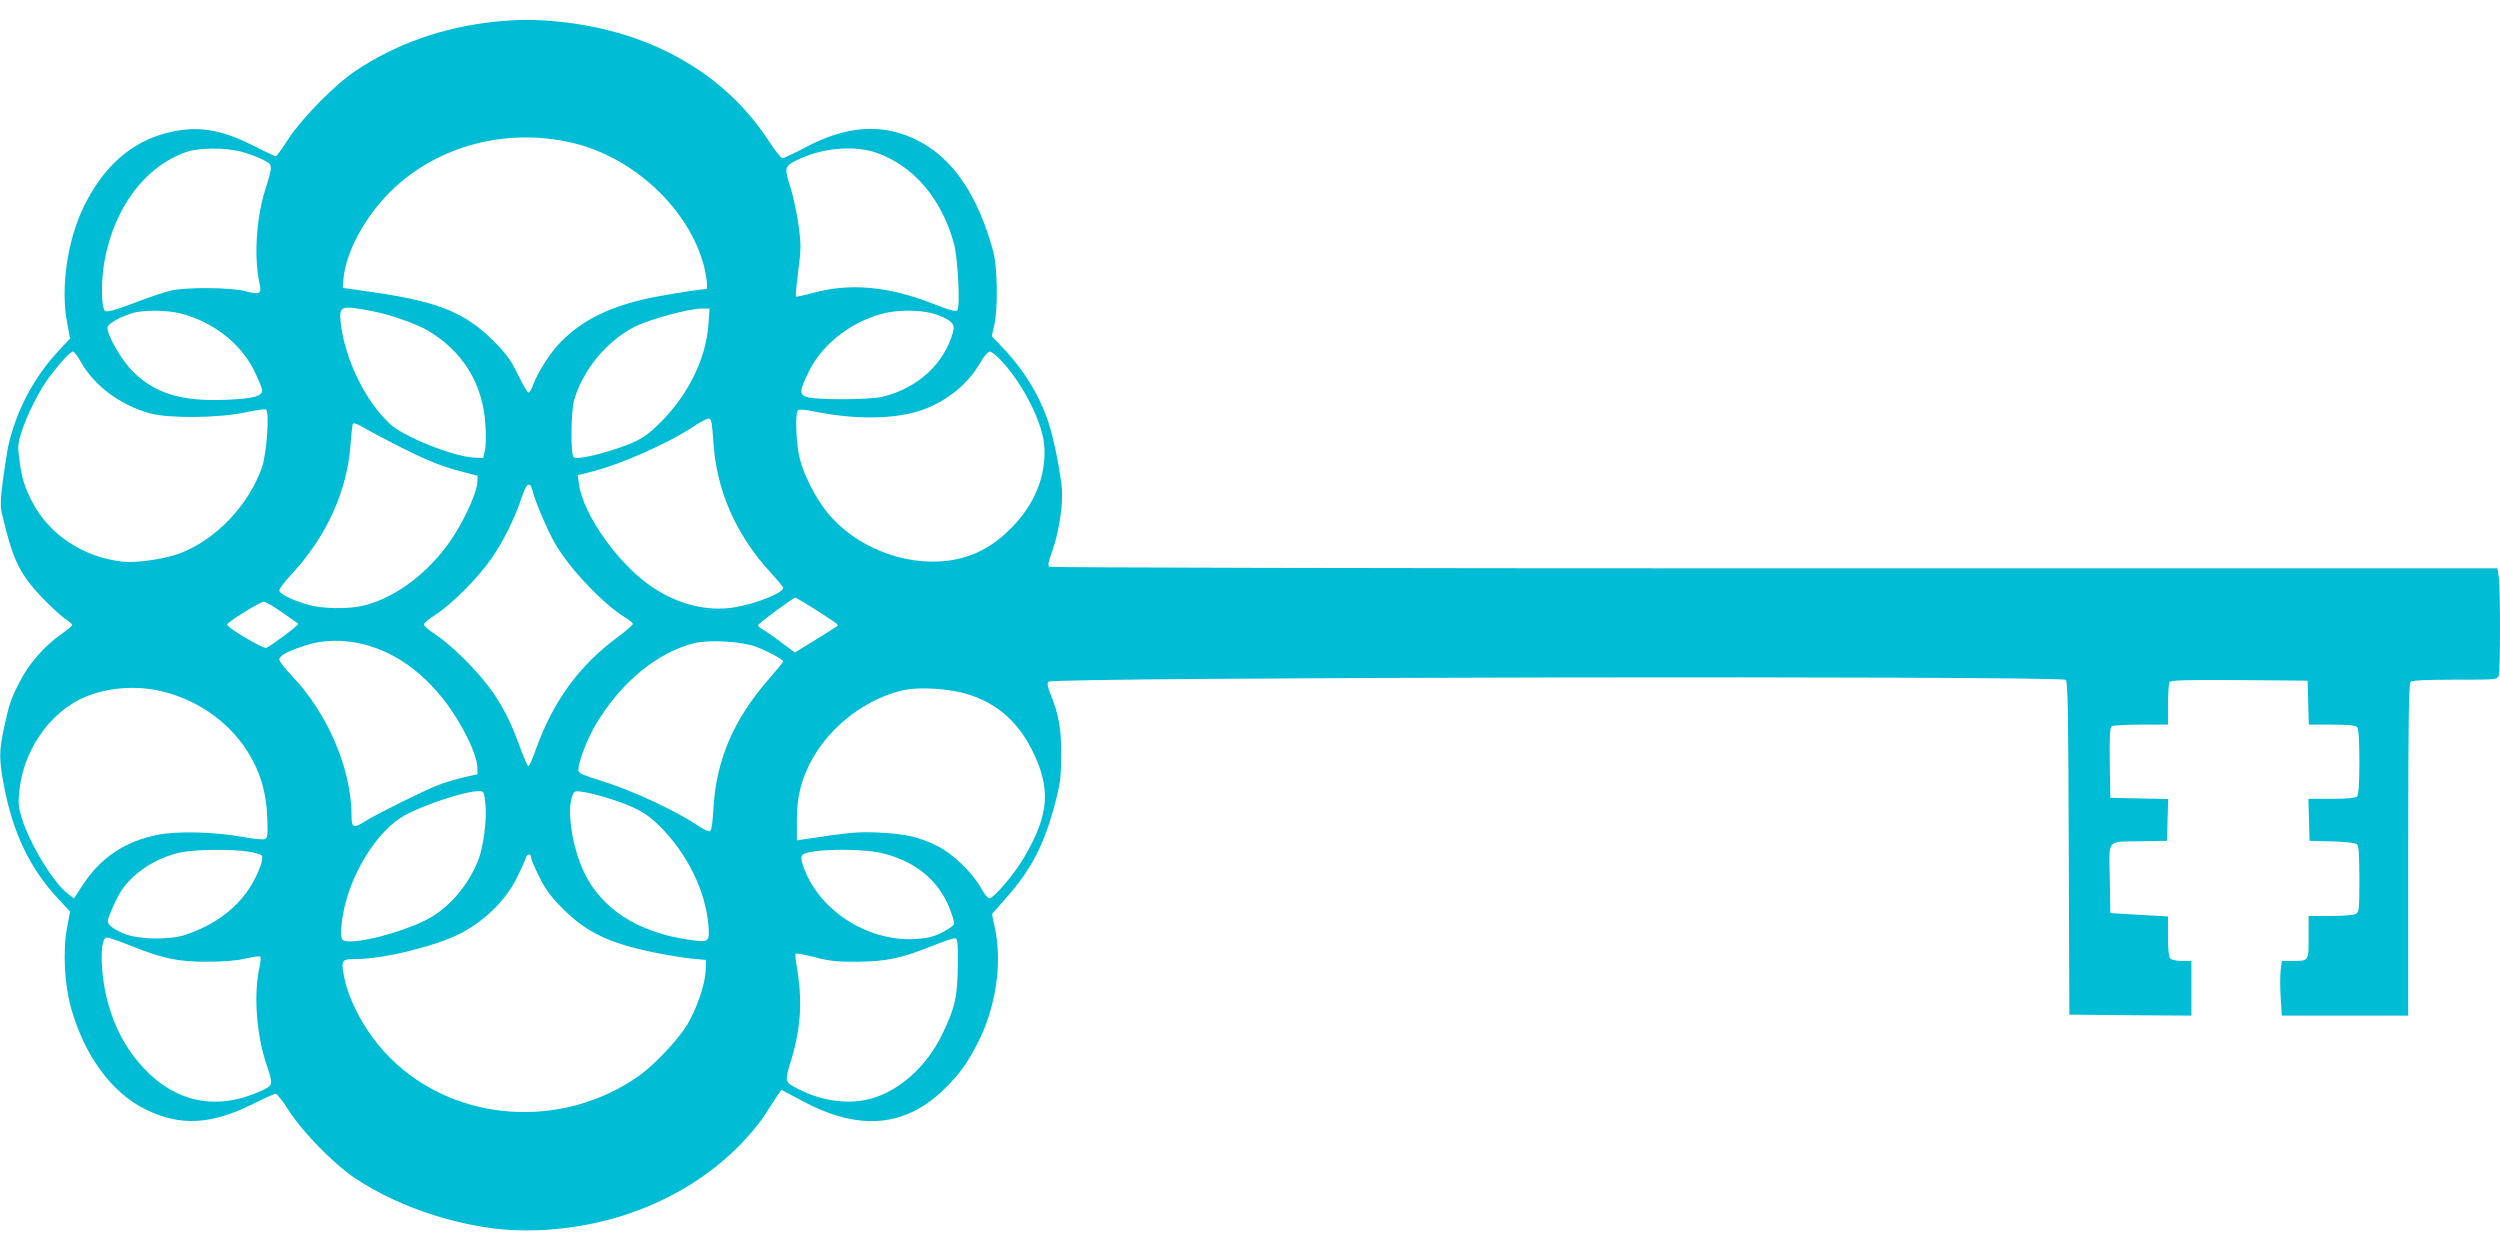 <?xml version="1.0" standalone="no"?>
<!DOCTYPE svg PUBLIC "-//W3C//DTD SVG 20010904//EN"
 "http://www.w3.org/TR/2001/REC-SVG-20010904/DTD/svg10.dtd">
<svg version="1.0" xmlns="http://www.w3.org/2000/svg"
 width="1280pt" height="640pt" viewBox="0 0 1280 640"
 preserveAspectRatio="xMidYMid meet">
<g transform="translate(0,640) scale(0.1,-0.1)"
fill="#00bcd4" stroke="none">
<path d="M2536 6289 c-268 -28 -508 -113 -716 -252 -104 -69 -274 -242 -344
-349 -31 -49 -60 -88 -64 -88 -5 0 -56 24 -115 54 -169 86 -291 104 -441 66
-185 -47 -326 -172 -427 -378 -84 -172 -119 -414 -86 -591 l16 -84 -59 -63
c-128 -137 -220 -313 -259 -494 -5 -25 -17 -101 -26 -169 -13 -101 -14 -134
-4 -175 53 -228 88 -302 200 -421 43 -45 96 -94 118 -110 23 -15 41 -31 41
-35 0 -4 -27 -26 -59 -49 -83 -58 -163 -149 -209 -240 -47 -90 -55 -115 -82
-240 -25 -118 -25 -159 0 -293 47 -245 133 -425 280 -582 l59 -63 -16 -84
c-22 -117 -13 -293 22 -414 69 -242 208 -431 380 -515 179 -88 337 -79 555 30
55 28 105 50 112 50 7 -1 38 -40 68 -88 67 -105 224 -266 330 -339 241 -164
589 -272 876 -273 420 -1 815 153 1090 425 51 50 114 125 142 170 28 44 59 90
67 103 l16 22 113 -60 c286 -152 521 -131 721 64 82 81 120 135 175 244 88
176 121 396 86 570 l-17 82 78 89 c125 142 190 269 245 478 27 102 31 135 31
248 1 135 -11 203 -55 313 -16 42 -18 56 -8 62 37 23 5179 31 5207 9 10 -9 13
-168 15 -863 l3 -851 313 -3 312 -2 0 140 0 140 -48 0 c-26 0 -53 5 -60 12 -8
8 -12 48 -12 114 l0 102 -147 8 -148 9 -3 177 c-3 209 -22 187 168 191 l125 2
3 107 3 107 -148 3 -148 3 -3 179 c-2 137 1 181 10 188 7 4 75 8 151 8 l137 0
0 103 c0 56 4 108 8 115 7 9 85 12 358 10 l349 -3 3 -112 3 -113 117 0 c79 0
122 -4 130 -12 8 -8 12 -62 12 -178 0 -116 -4 -170 -12 -178 -8 -8 -52 -12
-130 -12 l-119 0 3 -107 3 -108 114 -3 c64 -1 121 -8 128 -14 10 -8 13 -52 13
-179 0 -156 -1 -169 -19 -179 -11 -5 -69 -10 -130 -10 l-111 0 0 -109 c0 -124
2 -121 -85 -121 l-52 0 -6 -47 c-3 -27 -3 -90 0 -140 l6 -93 323 0 324 0 0
848 c0 646 3 851 12 860 9 9 74 12 229 12 216 0 217 0 223 23 8 30 8 442 0
501 l-7 46 -3701 0 c-2035 0 -3706 4 -3713 8 -9 6 -6 25 13 76 35 97 57 237
51 321 -7 85 -41 258 -68 340 -47 141 -127 272 -237 387 l-54 57 13 58 c19 84
16 293 -5 373 -78 290 -207 480 -388 571 -177 89 -361 78 -575 -36 -57 -30
-110 -55 -117 -55 -7 0 -40 42 -73 93 -226 344 -605 559 -1072 606 -116 12
-209 12 -325 0z m393 -620 c317 -74 600 -340 676 -634 13 -53 20 -115 12 -115
-35 0 -249 -35 -327 -54 -185 -44 -315 -111 -419 -217 -54 -55 -118 -155 -142
-221 -7 -21 -18 -38 -24 -38 -5 1 -29 42 -53 92 -36 74 -58 105 -125 172 -144
145 -285 202 -617 250 l-155 22 3 40 c10 138 108 322 243 455 236 232 590 327
928 248z m-1696 -45 c33 -8 83 -27 110 -40 56 -29 56 -23 13 -162 -45 -147
-56 -343 -27 -474 12 -52 0 -59 -67 -40 -74 21 -314 23 -392 3 -30 -7 -115
-36 -188 -64 -102 -38 -136 -47 -145 -38 -19 19 -20 148 -3 249 48 275 208
491 421 564 64 22 197 23 278 2z m3257 -7 c190 -68 333 -237 395 -467 19 -72
32 -317 17 -338 -7 -10 -35 -2 -128 34 -227 89 -423 106 -612 54 -46 -12 -85
-21 -87 -18 -2 2 3 61 12 130 15 117 15 136 1 240 -9 62 -28 150 -43 196 -29
92 -27 100 29 129 125 65 297 82 416 40z m-2590 -809 c95 -17 233 -66 295
-103 176 -106 277 -271 290 -476 4 -51 3 -112 -2 -134 l-9 -40 -47 2 c-108 6
-358 106 -430 172 -126 117 -230 329 -252 514 -10 92 -3 95 155 65z m1727 -70
c-13 -183 -111 -374 -263 -518 -55 -52 -85 -71 -150 -97 -120 -46 -262 -79
-277 -64 -16 16 -14 231 2 291 45 158 173 311 319 381 75 36 268 88 331 89
l44 0 -6 -82z m-2702 57 c166 -42 310 -155 378 -296 20 -41 37 -83 39 -94 5
-33 -42 -46 -185 -52 -229 -9 -364 32 -479 147 -56 57 -128 181 -128 222 0 19
57 52 125 74 55 18 179 17 250 -1z m3871 -6 c78 -29 96 -49 83 -91 -46 -162
-180 -285 -359 -329 -69 -17 -352 -18 -394 0 -34 14 -32 32 15 128 70 146 234
269 404 303 81 16 191 11 251 -11z m-4382 -242 c69 -123 204 -223 356 -264 98
-26 351 -23 484 5 54 12 103 19 108 15 19 -11 3 -230 -21 -297 -67 -190 -233
-366 -412 -436 -77 -31 -224 -53 -297 -46 -204 21 -382 139 -469 310 -38 74
-51 117 -63 207 -10 73 -9 87 10 147 29 90 92 215 142 281 58 77 108 131 122
131 6 0 24 -24 40 -53z m4713 6 c113 -121 212 -319 220 -438 10 -151 -49 -297
-168 -417 -98 -100 -201 -153 -328 -169 -225 -28 -477 74 -617 249 -58 72
-118 190 -139 273 -19 72 -25 233 -10 248 7 6 32 5 75 -4 186 -39 371 -43 507
-10 147 35 281 133 352 258 18 32 39 57 49 57 8 0 35 -21 59 -47z m-1475 -408
c14 -252 114 -481 294 -677 35 -38 64 -73 64 -78 0 -26 -141 -82 -252 -100
-138 -22 -290 16 -423 107 -171 117 -350 369 -371 526 l-6 44 68 17 c154 39
394 145 529 235 33 22 67 39 75 38 12 -2 16 -25 22 -112z m-1602 -34 c142 -71
206 -97 312 -125 l83 -22 -1 -35 c-1 -40 -50 -156 -107 -250 -113 -189 -300
-338 -477 -380 -77 -19 -213 -16 -284 5 -85 25 -146 56 -146 73 0 9 27 44 60
80 180 192 288 428 305 669 4 49 8 95 11 102 3 10 22 3 66 -23 35 -20 115 -62
178 -94z m675 -218 c13 -57 79 -210 117 -276 74 -128 244 -308 358 -378 22
-13 40 -28 40 -34 0 -5 -36 -37 -80 -69 -194 -143 -328 -327 -415 -569 -17
-49 -35 -89 -39 -90 -5 -1 -23 41 -42 93 -48 134 -93 223 -163 316 -69 92
-193 214 -275 268 -31 20 -56 42 -56 49 1 7 29 30 63 52 82 53 219 191 285
288 60 86 119 207 153 310 23 71 42 85 54 40z m1444 -610 c137 -89 128 -81
111 -93 -8 -6 -59 -38 -113 -71 l-97 -60 -73 54 c-39 30 -82 59 -95 66 -13 7
-22 16 -20 21 4 10 179 140 190 140 4 0 47 -26 97 -57z m-2725 -18 c43 -30 81
-56 83 -59 5 -5 -140 -114 -163 -123 -17 -6 -206 106 -201 120 4 14 168 115
187 116 9 1 51 -24 94 -54z m418 -164 c145 -37 270 -119 385 -253 98 -114 195
-299 197 -377 l1 -35 -70 -16 c-38 -9 -97 -26 -130 -39 -67 -25 -315 -148
-376 -186 -59 -38 -69 -34 -69 28 0 237 -121 522 -302 713 -38 39 -68 79 -68
87 0 20 43 43 135 73 89 29 195 31 297 5z m2002 -10 c60 -21 146 -67 146 -78
0 -3 -32 -42 -71 -87 -182 -207 -272 -416 -286 -664 -4 -73 -10 -115 -18 -118
-6 -3 -34 10 -62 29 -121 81 -345 184 -503 232 -74 22 -106 36 -108 48 -6 32
42 160 89 239 129 215 312 366 503 415 73 18 235 10 310 -16z m-3056 -226
c189 -39 357 -153 457 -309 66 -103 97 -205 103 -333 4 -100 3 -113 -13 -119
-9 -4 -60 1 -113 11 -145 26 -330 31 -433 11 -169 -33 -294 -117 -386 -258
l-44 -68 -30 23 c-74 54 -196 255 -238 389 -17 58 -19 78 -11 146 21 190 138
369 297 455 114 61 273 81 411 52z m4111 -10 c164 -39 285 -136 364 -293 100
-200 90 -333 -42 -556 -49 -83 -154 -206 -176 -206 -7 0 -28 26 -45 58 -45 78
-144 173 -222 211 -94 46 -159 61 -293 68 -114 5 -149 2 -387 -34 l-38 -6 0
107 c0 120 24 214 82 315 97 170 277 305 462 347 71 16 197 11 295 -11z
m-2434 -569 c9 -79 -9 -220 -36 -289 -47 -120 -137 -230 -238 -291 -99 -60
-319 -126 -419 -126 -48 0 -52 10 -41 105 27 219 177 467 331 546 111 56 298
117 365 118 31 1 31 1 38 -63z m630 27 c137 -43 195 -75 263 -143 141 -141
234 -330 249 -507 7 -89 5 -90 -110 -73 -254 39 -438 158 -526 343 -61 126
-90 316 -61 392 10 26 13 27 58 20 26 -4 83 -18 127 -32z m-1846 -273 c35 -5
68 -14 72 -21 4 -7 1 -29 -6 -49 -60 -169 -191 -291 -385 -356 -81 -27 -236
-25 -311 4 -31 12 -64 31 -74 42 -18 20 -18 22 5 78 13 31 34 74 47 95 59 95
180 175 306 202 73 16 254 19 346 5z m3255 -10 c164 -42 277 -135 336 -275 16
-41 28 -80 25 -87 -3 -8 -31 -27 -63 -43 -44 -22 -75 -29 -137 -33 -250 -13
-501 153 -575 381 -9 28 -9 42 -1 50 31 31 301 36 415 7z m-1804 -24 c0 -8 19
-51 42 -97 32 -65 60 -102 122 -164 119 -118 233 -173 457 -220 68 -14 158
-29 199 -33 l75 -7 -2 -55 c-2 -66 -46 -196 -94 -276 -45 -74 -166 -204 -244
-260 -394 -280 -941 -243 -1274 86 -121 120 -216 288 -241 429 -14 76 -10 81
66 81 135 0 395 63 524 127 127 63 237 170 296 288 22 44 43 91 47 104 6 23
27 21 27 -3z m-2061 -444 c177 -71 249 -86 401 -86 89 0 157 6 200 17 36 8 68
13 72 9 4 -4 3 -25 -2 -47 -33 -141 -18 -352 36 -510 33 -98 33 -102 -28 -130
-225 -103 -435 -62 -602 116 -85 91 -143 194 -180 323 -43 146 -48 346 -9 346
9 0 59 -17 112 -38z m4245 -102 c-1 -161 -15 -224 -81 -358 -80 -164 -220
-289 -367 -328 -110 -29 -241 -13 -358 45 -84 42 -83 36 -44 164 47 160 55
300 25 471 -6 32 -8 60 -5 63 3 3 47 -5 98 -18 77 -20 116 -24 223 -23 148 2
221 18 381 82 55 22 106 39 114 38 13 -1 15 -23 14 -136z"/>
</g>
</svg>
